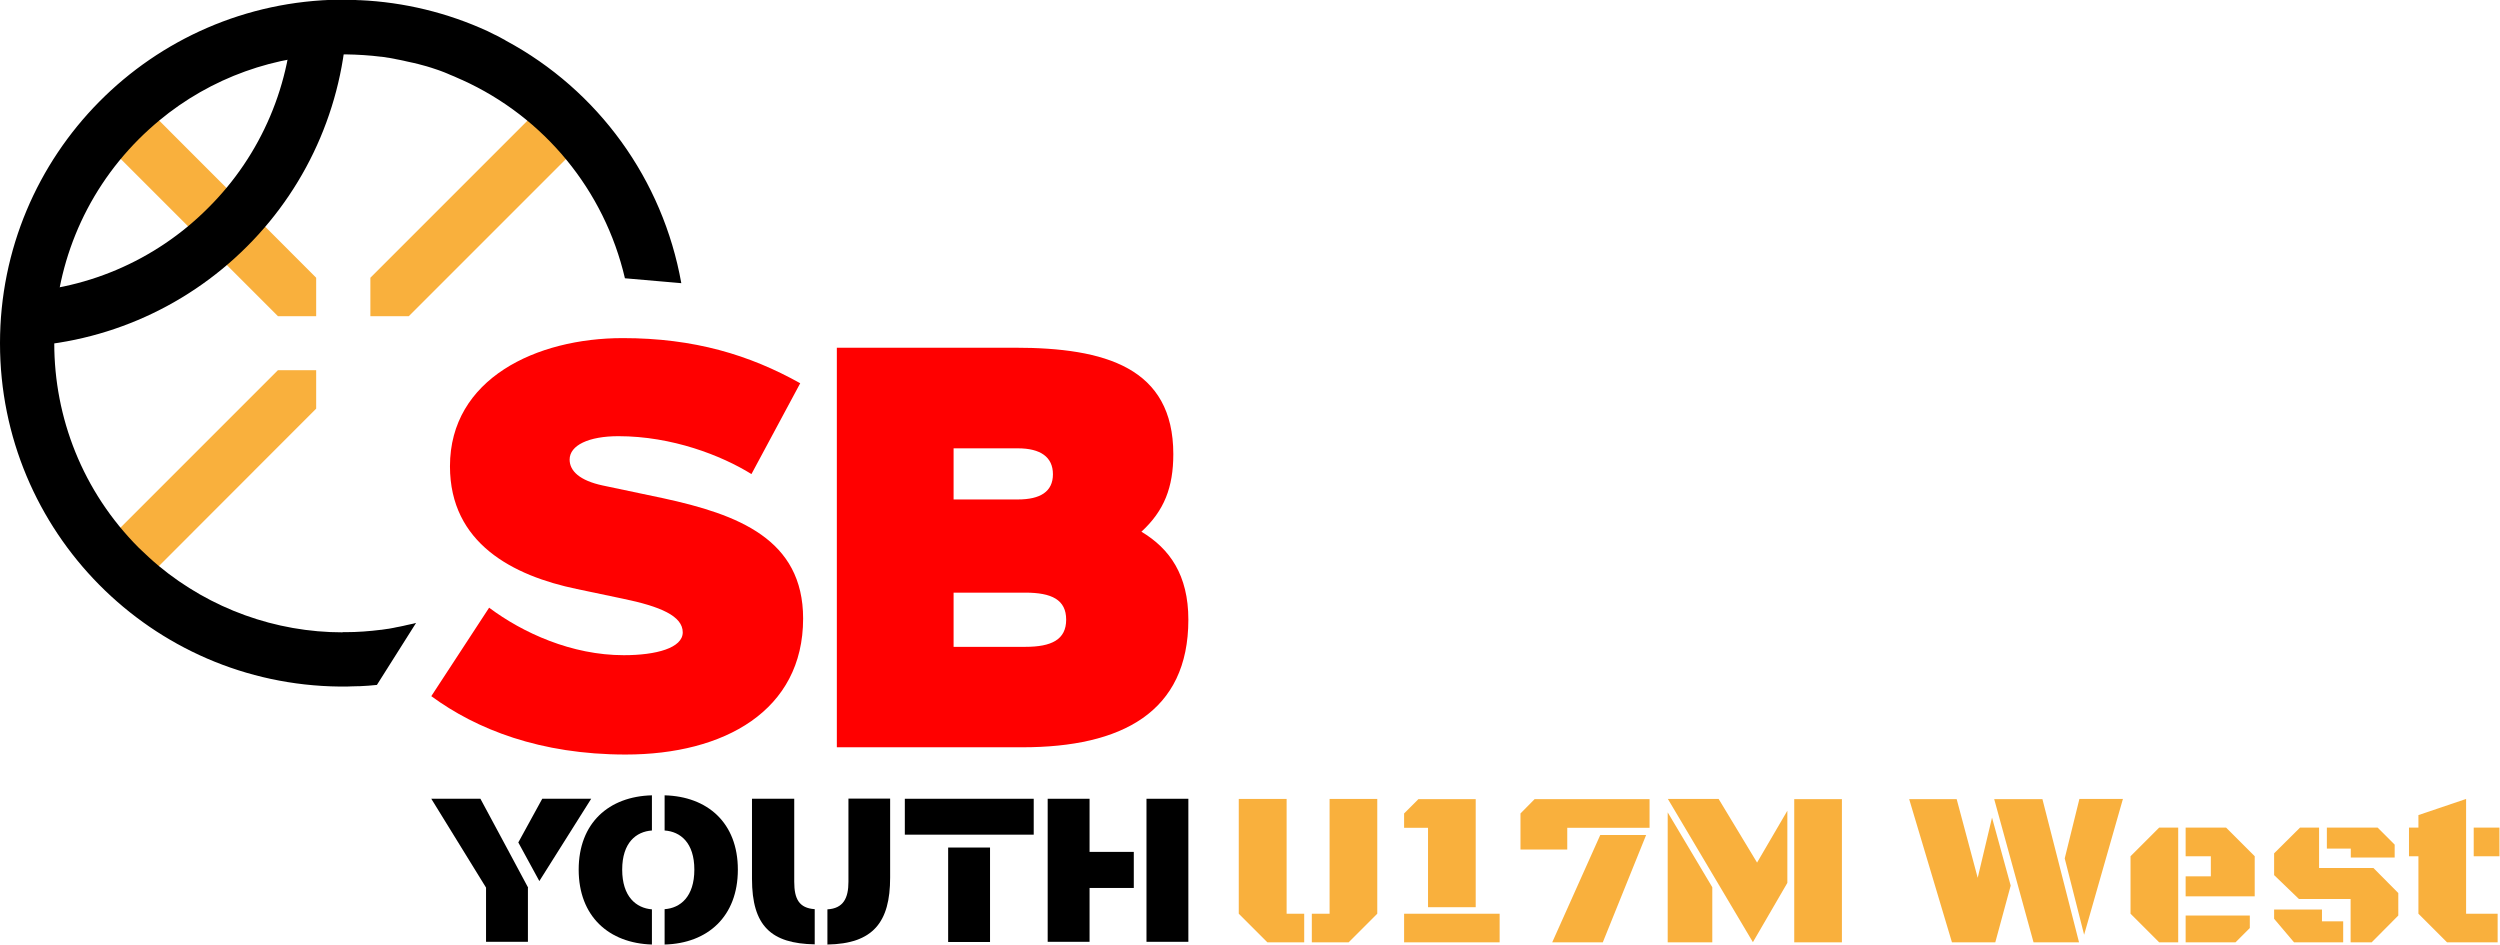 <?xml version="1.0" encoding="utf-8"?>
<!-- Generator: Adobe Illustrator 21.1.0, SVG Export Plug-In . SVG Version: 6.00 Build 0)  -->
<svg version="1.1" id="Calque_1" xmlns="http://www.w3.org/2000/svg" xmlns:xlink="http://www.w3.org/1999/xlink" x="0px" y="0px"
	 viewBox="0 0 1379 521" style="enable-background:new 0 0 1379 521;" xml:space="preserve">
<style type="text/css">
	.st0{fill:#F9B03D;}
	.st1{fill:#FF0000;}
	.st2{fill:none;}
	.st3{enable-background:new    ;}
</style>
<g id="_x36_fb183b9-7446-489a-bf3d-dfc5968accca">
	<title>u17-logo</title>
	<polygon class="st0" points="174.4,153.2 83.3,62 62.1,83.2 153.3,174.4 174.4,174.4 	"/>
	<polygon class="st0" points="225.5,174.4 317,82.9 295.8,61.7 204.3,153.2 204.3,174.4 	"/>
	<polygon class="st0" points="174.4,225.4 83.3,316.6 62.1,295.4 153.3,204.2 174.4,204.2 	"/>
	<path d="M5,191.4l-0.5-30c41.4-0.5,81-17.3,110.3-46.7C144.2,85.5,161,45.9,161.6,4.5l30,0.5c-0.7,49.2-20.6,96.3-55.4,131
		C101.3,170.9,54.3,190.8,5,191.4z"/>
	<path d="M228,344l-1.4,0.3l-2.3,0.5l-1.7,0.4l-1.9,0.4l-2.1,0.4l-1.4,0.3l-2.7,0.5l-0.8,0.1c-1.1,0.2-2.3,0.3-3.4,0.5h-0.2
		c-6.4,0.8-12.9,1.3-19.4,1.3H189v0.1c-37,0-72.9-13-101.4-36.6l0,0c-3.5-2.9-7.8-6.9-11.1-10.1C14.4,239.8,14.4,139,76.6,76.7
		c0,0,0,0,0.1-0.1c3.2-3.2,7.6-7.2,11.1-10.1l0,0C116.2,42.9,152.1,30,189.1,30l0,0h1.7c6.5,0.1,13,0.5,19.4,1.3h0.2
		c1.1,0.1,2.3,0.3,3.4,0.5l0.8,0.1l2.7,0.5l1.4,0.3l2.1,0.4l1.9,0.4l1.7,0.4l2.3,0.5l1.4,0.3l2.5,0.6l1.1,0.3l2.6,0.7l1.1,0.3
		l2.6,0.8l1.2,0.4l2.4,0.8l1.4,0.5l2.1,0.8l1.7,0.7l1.6,0.7l2.2,0.9l1.1,0.5c0.9,0.4,1.8,0.8,2.7,1.2l0.5,0.2
		c45.3,20.5,78.5,60.9,89.8,109.4l31.1,2.7C365.6,99,330,49.8,279,22.4l-0.6-0.4c-0.9-0.5-1.8-0.9-2.6-1.4l-1.9-1l-1.5-0.7
		c-1-0.5-2-1-3-1.5l-0.4-0.2C246.8,7,222.9,1.2,198.6,0.1h-0.7c-1.3-0.1-2.5-0.1-3.8-0.2c-1.5,0-3.1-0.1-4.6-0.1l0,0H188h-0.6l0,0
		C83.5,1.1,0,85.5,0,189.3v0.1c0,103.8,83.5,188.2,187.3,189.3l0,0h0.6h1.5l0,0c1.5,0,3.1,0,4.6-0.1c1.3,0,2.5-0.1,3.8-0.1h0.7
		c3.2-0.1,6.3-0.4,9.4-0.7l21.6-34.2L228,344z"/>
	<path class="st1" d="M343.5,186.5c39.5,0,70,9.3,97.9,24.9l-26.9,50.1c-16.6-10.3-43.8-20.9-73.4-20.9c-16.3,0-26.9,5-26.9,12.9
		c0,6.3,5.6,11.6,18.3,14.3l33.2,7c41.5,9,77.3,22.6,77.3,66.4c0,50.8-43.5,75-97.9,75c-47.1,0-82.3-13.9-107.2-32.2l31.9-48.8
		c18.6,13.9,45.5,26.2,74.3,26.2c17.9,0,32.5-4,32.5-12.6c0-9-12.3-14.3-33.2-18.6l-25.2-5.3c-35.2-7.3-70-25.2-70-67.7
		C248.2,208.8,296,186.5,343.5,186.5z"/>
	<path class="st1" d="M461.6,191.8h98.3c49.8,0,87.3,11,87.3,58.7c0,18.3-5,31.2-17.6,42.8c15.6,9.3,25.9,23.9,25.9,48.5
		c0,51.1-36.8,70.4-91.6,70.4H461.6V191.8z M526,275.5h35.5c12.3,0,19.3-4.3,19.3-13.9s-7-14.3-19.3-14.3H526V275.5z M526,356.8
		h39.5c14.6,0,22.6-4,22.6-15s-8-14.9-22.6-14.9H526V356.8z"/>
	<path d="M343.2,479.7c0-14.9,7.7-21,16.4-21.6v-19.4c-23.7,0.6-40.4,15.2-40.4,41s16.7,40.6,40.4,41.3v-19.4
		C350.9,500.9,343.2,494.6,343.2,479.7z"/>
	<path d="M366.6,438.7v19.4c8.7,0.6,16.4,6.7,16.4,21.6s-7.7,21.2-16.4,21.8V521c23.7-0.6,40.4-15.4,40.4-41.3
		S390.2,439.3,366.6,438.7z"/>
	<path d="M468,486.4c0,9-2.8,14.7-11.6,15.2V521c25.2-0.4,34.6-12.3,34.6-36.9v-43.6h-23V486.4z"/>
	<path d="M455,521L455,521z"/>
	<path d="M438.1,486.4v-45.8h-23.3v44.2c0,26,10.6,35.7,34.6,36.1v-19.4C440.8,500.9,438.1,495.9,438.1,486.4z"/>
	<polygon points="546.1,460.4 570.2,460.4 570.2,440.6 499.1,440.6 499.1,460.4 523,460.4 	"/>
	<rect x="523" y="467.5" width="23.1" height="52.1"/>
	<polygon points="601,469.9 601,440.6 577.9,440.6 577.9,519.5 601,519.5 601,489.8 625.4,489.8 625.4,469.9 	"/>
	<polygon points="632.4,440.6 632.4,469.9 632.4,489.8 632.4,519.5 655.5,519.5 655.5,440.6 	"/>
	<polygon points="265,440.6 237.9,440.6 268.1,489.6 268.1,519.5 291.2,519.5 291.2,489.8 291.3,489.6 280,468.5 	"/>
	<polygon points="326.1,440.6 299.1,440.6 285.9,464.7 297.5,486 	"/>
	<path d="M456.4,521L456.4,521z"/>
	<path d="M449.3,521h1.6H449.3z"/>
	<path d="M359.5,438.7L359.5,438.7h1.6H359.5z"/>
	<path d="M366.6,521L366.6,521H365H366.6z"/>
	<path d="M366.6,438.7H365H366.6L366.6,438.7z"/>
	<path d="M359.5,521h1.6H359.5z"/>
	<rect x="677" y="432.3" class="st2" width="261.3" height="88.7"/>
	<g class="st3">
		<path class="st0" d="M709.7,504h9.7v15.8h-20.3L683.3,504v-63.3h26.4V504z M759.7,504l-15.8,15.8h-20.3V504h9.8v-63.3h26.3V504z"
			/>
		<path class="st0" d="M774.5,448.7l7.9-7.9H814v59.6h-26.3v-43.8h-13.2V448.7z M774.5,504h52.7v15.8h-52.7V504z"/>
		<path class="st0" d="M864.5,468.6h-25.8v-19.9l7.8-7.9h63.4v15.8h-45.4V468.6z M882.7,460.6H908l-23.9,59.2h-27.9L882.7,460.6z"/>
		<path class="st0" d="M919.9,519.8v-71.7l24.6,41.3v30.4H919.9z M920,440.7h28l21.2,35.1l16.7-28.6V487l-19,32.7L920,440.7z
			 M989.7,519.8v-79h26.3v79H989.7z"/>
		<path class="st0" d="M1090.9,484.2l7.9-33.2l10.3,37.5l-8.5,31.3h-23.9l-23.6-79h26.2L1090.9,484.2z M1146.8,519.8h-25.1l-21.7-79
			h26.6L1146.8,519.8z M1147,440.7h24l-21.4,74.9l-10.7-42.1L1147,440.7z"/>
		<path class="st0" d="M1201.5,519.8H1191l-15.8-15.8v-31.7l15.8-15.8h10.5V519.8z M1205.6,494.4v-11h13.9v-11.1h-13.9v-15.8h22.3
			l15.8,15.8v22.1H1205.6z M1205.6,519.8V505h35.4v6.9l-7.9,7.9H1205.6z"/>
		<path class="st0" d="M1280.8,508.2h11.7v11.6h-27.1l-11-13v-5.1h26.4V508.2z M1268.7,456.5h10.5v22.3h30l13.7,13.8V505l-14.7,14.8
			h-11.6v-23.9h-28.5l-13.7-13.2v-12L1268.7,456.5z M1296.7,468.1h-13.2v-11.6h28l9.4,9.4v7.1h-24.2L1296.7,468.1L1296.7,468.1z"/>
		<path class="st0" d="M1360.3,504h17.4v15.8h-27.9L1334,504v-31.7h-5.2v-15.8h5.2v-6.9l26.3-8.9V504z M1364.5,472.3v-15.8h14.2
			v15.8H1364.5z"/>
	</g>
</g>
</svg>
